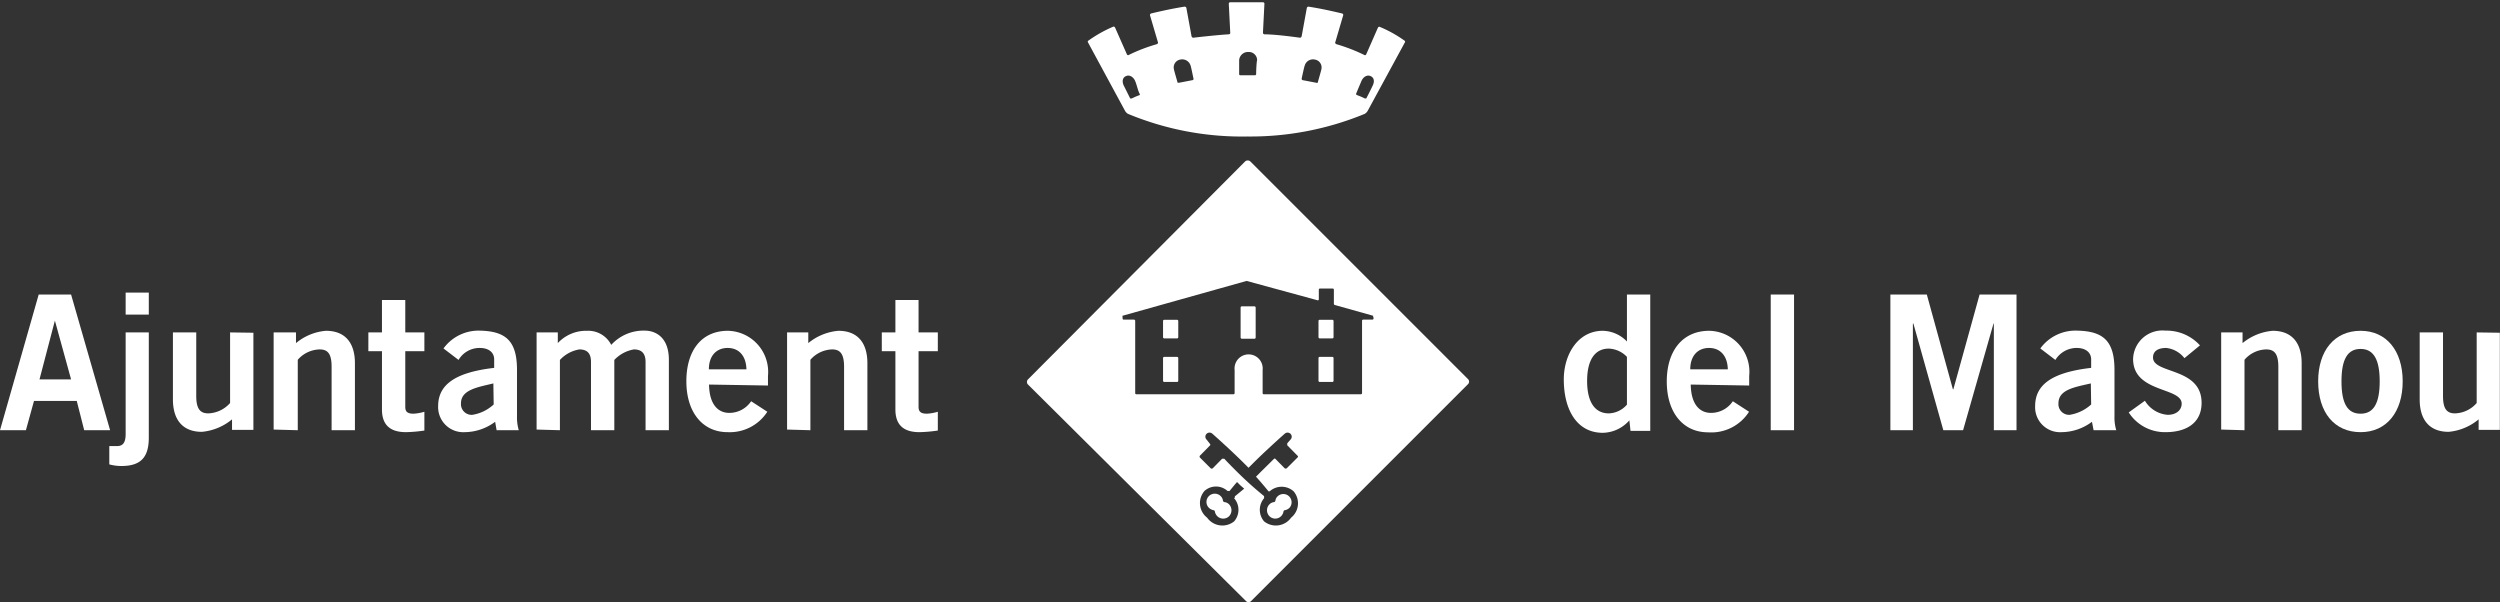 <svg id="Capa_1" data-name="Capa 1" xmlns="http://www.w3.org/2000/svg" viewBox="0 0 154.4 37.19"><rect x="0" y="0" width="154.4" height="37.19" fill="#333333" stroke="none"/><defs><style>.cls-1,.cls-2{fill:#fff;}.cls-1{fill-rule:evenodd;}</style></defs><title>logo-elmasnou2</title><path class="cls-1" d="M85,8.43a.09.09,0,0,0,.06.09l.84.16a.09.09,0,0,0,.09,0c.08-.29.22-.76.23-.84a.49.49,0,0,0-.4-.59.53.53,0,0,0-.63.37C85.17,7.65,85.06,8.14,85,8.43Zm3.36.94a0,0,0,0,0,0,0,.09.09,0,0,0,.05.07,4.25,4.25,0,0,1,.49.21c.06,0,.08,0,.09,0,.15-.28.37-.73.4-.8.12-.25.09-.48-.13-.58s-.46.05-.57.31S88.43,9.19,88.36,9.37ZM82.19,8.15a.08.08,0,0,1-.08.07l-.44,0-.45,0a.07.07,0,0,1-.08-.07c0-.29,0-.79,0-.87a.55.55,0,0,1,.58-.5.51.51,0,0,1,.53.5C82.22,7.36,82.19,7.86,82.19,8.15Zm-3.87.28a.07.07,0,0,1-.06.09l-.83.16c-.05,0-.08,0-.09,0-.08-.29-.22-.76-.23-.84a.49.49,0,0,1,.39-.59.54.54,0,0,1,.64.37C78.16,7.65,78.26,8.14,78.32,8.43ZM75,9.37s0,0,0,0a.09.09,0,0,1,0,.07,4.25,4.25,0,0,0-.49.21c-.06,0-.09,0-.1,0-.14-.28-.36-.73-.4-.8-.11-.25-.08-.48.14-.58s.46.05.57.31S74.89,9.19,75,9.37ZM81.65,12a18.36,18.36,0,0,1-7.38-1.4.55.55,0,0,1-.17-.17L71.8,6.18s0,0,0,0a.09.09,0,0,1,0-.08,8.08,8.08,0,0,1,1.58-.89h0a.11.11,0,0,1,.1.07l.72,1.63a.1.1,0,0,0,.09.07h0a10.35,10.35,0,0,1,1.76-.68.11.11,0,0,0,.08-.1,0,0,0,0,0,0,0l-.5-1.7s0,0,0,0a.11.11,0,0,1,.08-.1c.67-.16,1.36-.31,2.06-.42a.11.11,0,0,1,.11.08l.32,1.75a.12.12,0,0,0,.1.09s1.46-.17,2.19-.21c0,0,.11,0,.1-.1l-.09-1.78a.09.09,0,0,1,.1-.1c.33,0,1.66,0,2,0a.09.09,0,0,1,.1.1l-.09,1.78a.1.1,0,0,0,.1.1c.73,0,2.19.21,2.19.21a.12.12,0,0,0,.1-.09l.32-1.75a.11.11,0,0,1,.1-.08c.71.11,1.4.26,2.07.42a.1.1,0,0,1,.08.1,0,0,0,0,1,0,0l-.5,1.7s0,0,0,0a.11.11,0,0,0,.08.1,10.77,10.77,0,0,1,1.75.68h0a.09.09,0,0,0,.09-.06l.72-1.64a.11.11,0,0,1,.09-.06h0a7.6,7.6,0,0,1,1.58.88.09.09,0,0,1,0,.08s0,0,0,0l-2.31,4.25a.55.55,0,0,1-.17.17A18.51,18.51,0,0,1,81.65,12Z" transform="translate(-4.61 -3.57)"/><rect class="cls-2" x="71.83" y="19.75" width="0.94" height="1.15" rx="0.07"/><path class="cls-1" d="M83.53,34.21a.43.43,0,0,0-.15.28.11.11,0,0,1-.09.09.47.47,0,0,0-.28.14.52.52,0,0,0,0,.73.51.51,0,0,0,.72,0,.54.54,0,0,0,.15-.29.09.09,0,0,1,.08-.08.54.54,0,0,0,.29-.15.51.51,0,0,0-.72-.72Z" transform="translate(-4.61 -3.57)"/><rect class="cls-2" x="71.83" y="22.04" width="0.94" height="1.55" rx="0.07"/><path class="cls-1" d="M80.23,34.58a.11.11,0,0,1-.09-.09.47.47,0,0,0-.14-.28.52.52,0,0,0-.73,0,.51.51,0,0,0,0,.72.58.58,0,0,0,.29.15.09.09,0,0,1,.08.08.54.54,0,0,0,.15.29.52.52,0,0,0,.73,0,.53.53,0,0,0,0-.73A.47.47,0,0,0,80.23,34.58Z" transform="translate(-4.61 -3.57)"/><path class="cls-1" d="M95.29,27,81.83,13.54a.24.24,0,0,0-.32,0L68.1,27a.23.23,0,0,0,0,.32L81.56,40.69a.22.22,0,0,0,.32,0L95.29,27.28A.22.22,0,0,0,95.29,27ZM80.83,34.34a1.09,1.09,0,0,1,0,1.43,1.16,1.16,0,0,1-1.67-.23A1.14,1.14,0,0,1,79,33.89a1.06,1.06,0,0,1,1.42,0,.06.06,0,0,0,.05,0,.1.1,0,0,0,.08,0c.14-.17.29-.36.46-.55l.2.2.24.21-.57.47a.11.11,0,0,0,0,.08S80.81,34.33,80.83,34.34Zm3.52,1.2a1.16,1.16,0,0,1-1.67.23,1.1,1.1,0,0,1,0-1.43c0-.08,0-.11,0-.13a22.81,22.81,0,0,1-1.74-1.57c-.21-.21-.47-.47-.72-.74-.09,0-.11,0-.13,0l-.58.59a.1.1,0,0,1-.13,0l-.66-.66a.09.09,0,0,1,0-.12l.63-.64a.08.08,0,0,0,0-.07l-.22-.28a.25.25,0,0,1,0-.36.26.26,0,0,1,.36,0c.41.36,1.35,1.22,1.91,1.78l.32.32.32-.32c.56-.56,1.5-1.42,1.91-1.78a.26.26,0,0,1,.36,0,.25.25,0,0,1,0,.36l-.2.23c0,.08,0,.11,0,.12l.63.64a.07.07,0,0,1,0,.12l-.66.66a.11.11,0,0,1-.13,0l-.58-.59a.1.1,0,0,0-.07,0l-.78.77-.34.34c.29.32.55.63.77.9a.11.11,0,0,0,.08,0,1.11,1.11,0,0,1,1.47,0A1.14,1.14,0,0,1,84.35,35.54Zm5.09-12.36v.06a.07.07,0,0,1-.07.07H88.8a.07.07,0,0,0-.07.07v4.47a.07.07,0,0,1-.07.07h-6a.07.07,0,0,1-.07-.07V26.42a.87.87,0,1,0-1.73,0v1.43a.07.07,0,0,1-.07.07h-6a.07.07,0,0,1-.07-.07V23.38a.08.08,0,0,0-.07-.07H74a.07.07,0,0,1-.06-.07v-.1a.08.08,0,0,1,0-.07l7.66-2.15h0L86,22.12s.06,0,.06-.07v-.59a.07.07,0,0,1,.07-.07h.79a.07.07,0,0,1,.07.07v.88a.08.08,0,0,0,.07.07l2.35.66a.08.08,0,0,1,0,.07Z" transform="translate(-4.61 -3.57)"/><rect class="cls-2" x="81.43" y="19.75" width="0.93" height="1.15" rx="0.07"/><rect class="cls-2" x="76.62" y="18.92" width="0.93" height="2" rx="0.07"/><rect class="cls-2" x="81.43" y="22.04" width="0.93" height="1.55" rx="0.07"/><path class="cls-1" d="M8,23.37h0L9,27H7.05ZM4.61,30.14h1.6l.5-1.81H9.35l.46,1.81h1.6L9,21.76H7Z" transform="translate(-4.61 -3.57)"/><path class="cls-1" d="M11.36,32.25a2.78,2.78,0,0,0,.75.1c1.18,0,1.69-.52,1.69-1.75V24.1H12.37v6.27c0,.58-.2.75-.54.75s-.32,0-.47,0ZM13.8,23V21.64H12.37V23Z" transform="translate(-4.61 -3.57)"/><path class="cls-1" d="M18.82,24.1v4.36a1.88,1.88,0,0,1-1.35.64c-.48,0-.74-.26-.74-1.07V24.1H15.29v4.14c0,1.23.58,2,1.79,2a3.4,3.4,0,0,0,1.86-.77v.65h1.32v-6Z" transform="translate(-4.61 -3.57)"/><path class="cls-1" d="M23,30.14V25.79a1.85,1.85,0,0,1,1.35-.64c.49,0,.74.25.74,1.07v3.92h1.44V26c0-1.23-.58-2-1.79-2a3.32,3.32,0,0,0-1.85.76V24.1H21.51v6Z" transform="translate(-4.61 -3.57)"/><path class="cls-1" d="M27.36,24.1v1.16h.84v3.6c0,.86.41,1.4,1.48,1.4a8.77,8.77,0,0,0,1.14-.1V29a3,3,0,0,1-.66.12c-.36,0-.52-.1-.52-.42V25.26h1.18V24.1H29.64v-2H28.2v2Z" transform="translate(-4.61 -3.57)"/><path class="cls-1" d="M36.65,30.14a2.77,2.77,0,0,1-.11-.87V26.42c0-1.81-.7-2.4-2.32-2.43A2.68,2.68,0,0,0,32,25.09l.93.71a1.5,1.5,0,0,1,1.32-.74c.51,0,.88.25.88.71v.52c-2.34.27-3.46,1-3.46,2.36a1.55,1.55,0,0,0,1.64,1.61,3.18,3.18,0,0,0,1.88-.64l.09.52ZM35.1,28.55a2.52,2.52,0,0,1-1.32.64.66.66,0,0,1-.7-.71c0-.85,1.06-1,2-1.23Z" transform="translate(-4.61 -3.57)"/><path class="cls-1" d="M39.19,30.14V25.8a2.11,2.11,0,0,1,1.2-.65c.53,0,.72.29.72.78v4.21h1.44V25.8a2.17,2.17,0,0,1,1.21-.65c.52,0,.72.29.72.78v4.21h1.44V25.8c0-1.44-.86-1.81-1.49-1.81a2.69,2.69,0,0,0-2.07.88A1.59,1.59,0,0,0,40.87,24a2.38,2.38,0,0,0-1.81.76V24.1H37.75v6Z" transform="translate(-4.61 -3.57)"/><path class="cls-1" d="M48.39,26.38c0-.84.47-1.32,1.16-1.32s1.14.48,1.16,1.32Zm3.65,1v-.59A2.54,2.54,0,0,0,49.57,24C47.94,24,47,25.21,47,27.12s1,3.14,2.55,3.14A2.76,2.76,0,0,0,52,29l-1-.65a1.62,1.62,0,0,1-1.35.72c-.67,0-1.23-.49-1.25-1.75Z" transform="translate(-4.61 -3.57)"/><path class="cls-1" d="M54.66,30.14V25.79A1.85,1.85,0,0,1,56,25.15c.48,0,.74.25.74,1.07v3.92h1.44V26c0-1.23-.58-2-1.79-2a3.38,3.38,0,0,0-1.86.76V24.1H53.22v6Z" transform="translate(-4.61 -3.57)"/><path class="cls-1" d="M59.07,24.1v1.16h.84v3.6c0,.86.41,1.4,1.48,1.4a8.77,8.77,0,0,0,1.14-.1V29a3,3,0,0,1-.66.12c-.36,0-.53-.1-.53-.42V25.26h1.19V24.1H61.34v-2H59.91v2Z" transform="translate(-4.61 -3.57)"/><path class="cls-1" d="M106.53,21.76h-1.44v2.9h0A2.13,2.13,0,0,0,103.6,24c-1.55,0-2.41,1.48-2.41,3,0,1.88.81,3.3,2.41,3.3a2.23,2.23,0,0,0,1.64-.77l.07.65h1.22Zm-1.44,6.8a1.54,1.54,0,0,1-1.12.54c-.86,0-1.34-.7-1.34-2s.48-2,1.34-2a1.63,1.63,0,0,1,1.12.51Z" transform="translate(-4.61 -3.57)"/><path class="cls-1" d="M109,26.38c0-.84.47-1.32,1.16-1.32s1.14.48,1.16,1.32Zm3.64,1v-.59A2.53,2.53,0,0,0,110.17,24c-1.63,0-2.62,1.22-2.62,3.13s1,3.14,2.55,3.14A2.76,2.76,0,0,0,112.63,29l-1-.65a1.62,1.62,0,0,1-1.35.72c-.67,0-1.23-.49-1.25-1.75Z" transform="translate(-4.61 -3.57)"/><rect class="cls-2" x="109.36" y="18.19" width="1.44" height="8.38"/><polygon class="cls-1" points="118.14 26.57 118.14 19.98 118.17 19.98 120.02 26.57 121.24 26.57 123.12 19.98 123.14 19.98 123.14 26.57 124.54 26.57 124.54 18.19 122.26 18.19 120.64 24.04 120.61 24.04 119 18.19 116.75 18.19 116.75 26.57 118.14 26.57"/><path class="cls-1" d="M135.31,30.14a2.77,2.77,0,0,1-.11-.87V26.42c0-1.81-.7-2.4-2.32-2.43a2.69,2.69,0,0,0-2.26,1.1l.93.71a1.54,1.54,0,0,1,1.33-.74c.5,0,.88.25.88.71v.52c-2.35.27-3.46,1-3.46,2.36a1.54,1.54,0,0,0,1.63,1.61,3.16,3.16,0,0,0,1.88-.64l.1.52Zm-1.55-1.59a2.56,2.56,0,0,1-1.33.64.66.66,0,0,1-.69-.71c0-.85,1-1,2-1.23Z" transform="translate(-4.61 -3.57)"/><path class="cls-1" d="M140.48,24.9a2.79,2.79,0,0,0-2.13-.91,1.81,1.81,0,0,0-2,1.75c0,2.1,3,1.73,3,2.76,0,.41-.35.69-.86.69a1.8,1.8,0,0,1-1.41-.87l-1,.72a2.65,2.65,0,0,0,2.28,1.22c1.27,0,2.22-.56,2.22-1.81,0-2.21-3-1.77-3-2.8,0-.36.26-.59.82-.59a1.64,1.64,0,0,1,1.12.63Z" transform="translate(-4.61 -3.57)"/><path class="cls-1" d="M143.23,30.14V25.79a1.82,1.82,0,0,1,1.34-.64c.49,0,.75.25.75,1.07v3.92h1.44V26c0-1.23-.58-2-1.79-2a3.38,3.38,0,0,0-1.86.76V24.1h-1.32v6Z" transform="translate(-4.61 -3.57)"/><path class="cls-1" d="M151.58,27.12c0,1.35-.37,2-1.18,2s-1.18-.63-1.18-2,.38-2,1.18-2S151.58,25.77,151.58,27.12Zm-3.8,0c0,1.92,1,3.14,2.62,3.14S153,29,153,27.12,152,24,150.4,24,147.78,25.21,147.78,27.12Z" transform="translate(-4.61 -3.57)"/><path class="cls-1" d="M157.57,24.1v4.36a1.84,1.84,0,0,1-1.34.64c-.49,0-.74-.26-.74-1.07V24.1h-1.44v4.14c0,1.23.58,2,1.79,2a3.37,3.37,0,0,0,1.85-.77v.65H159v-6Z" transform="translate(-4.61 -3.57)"/></svg>